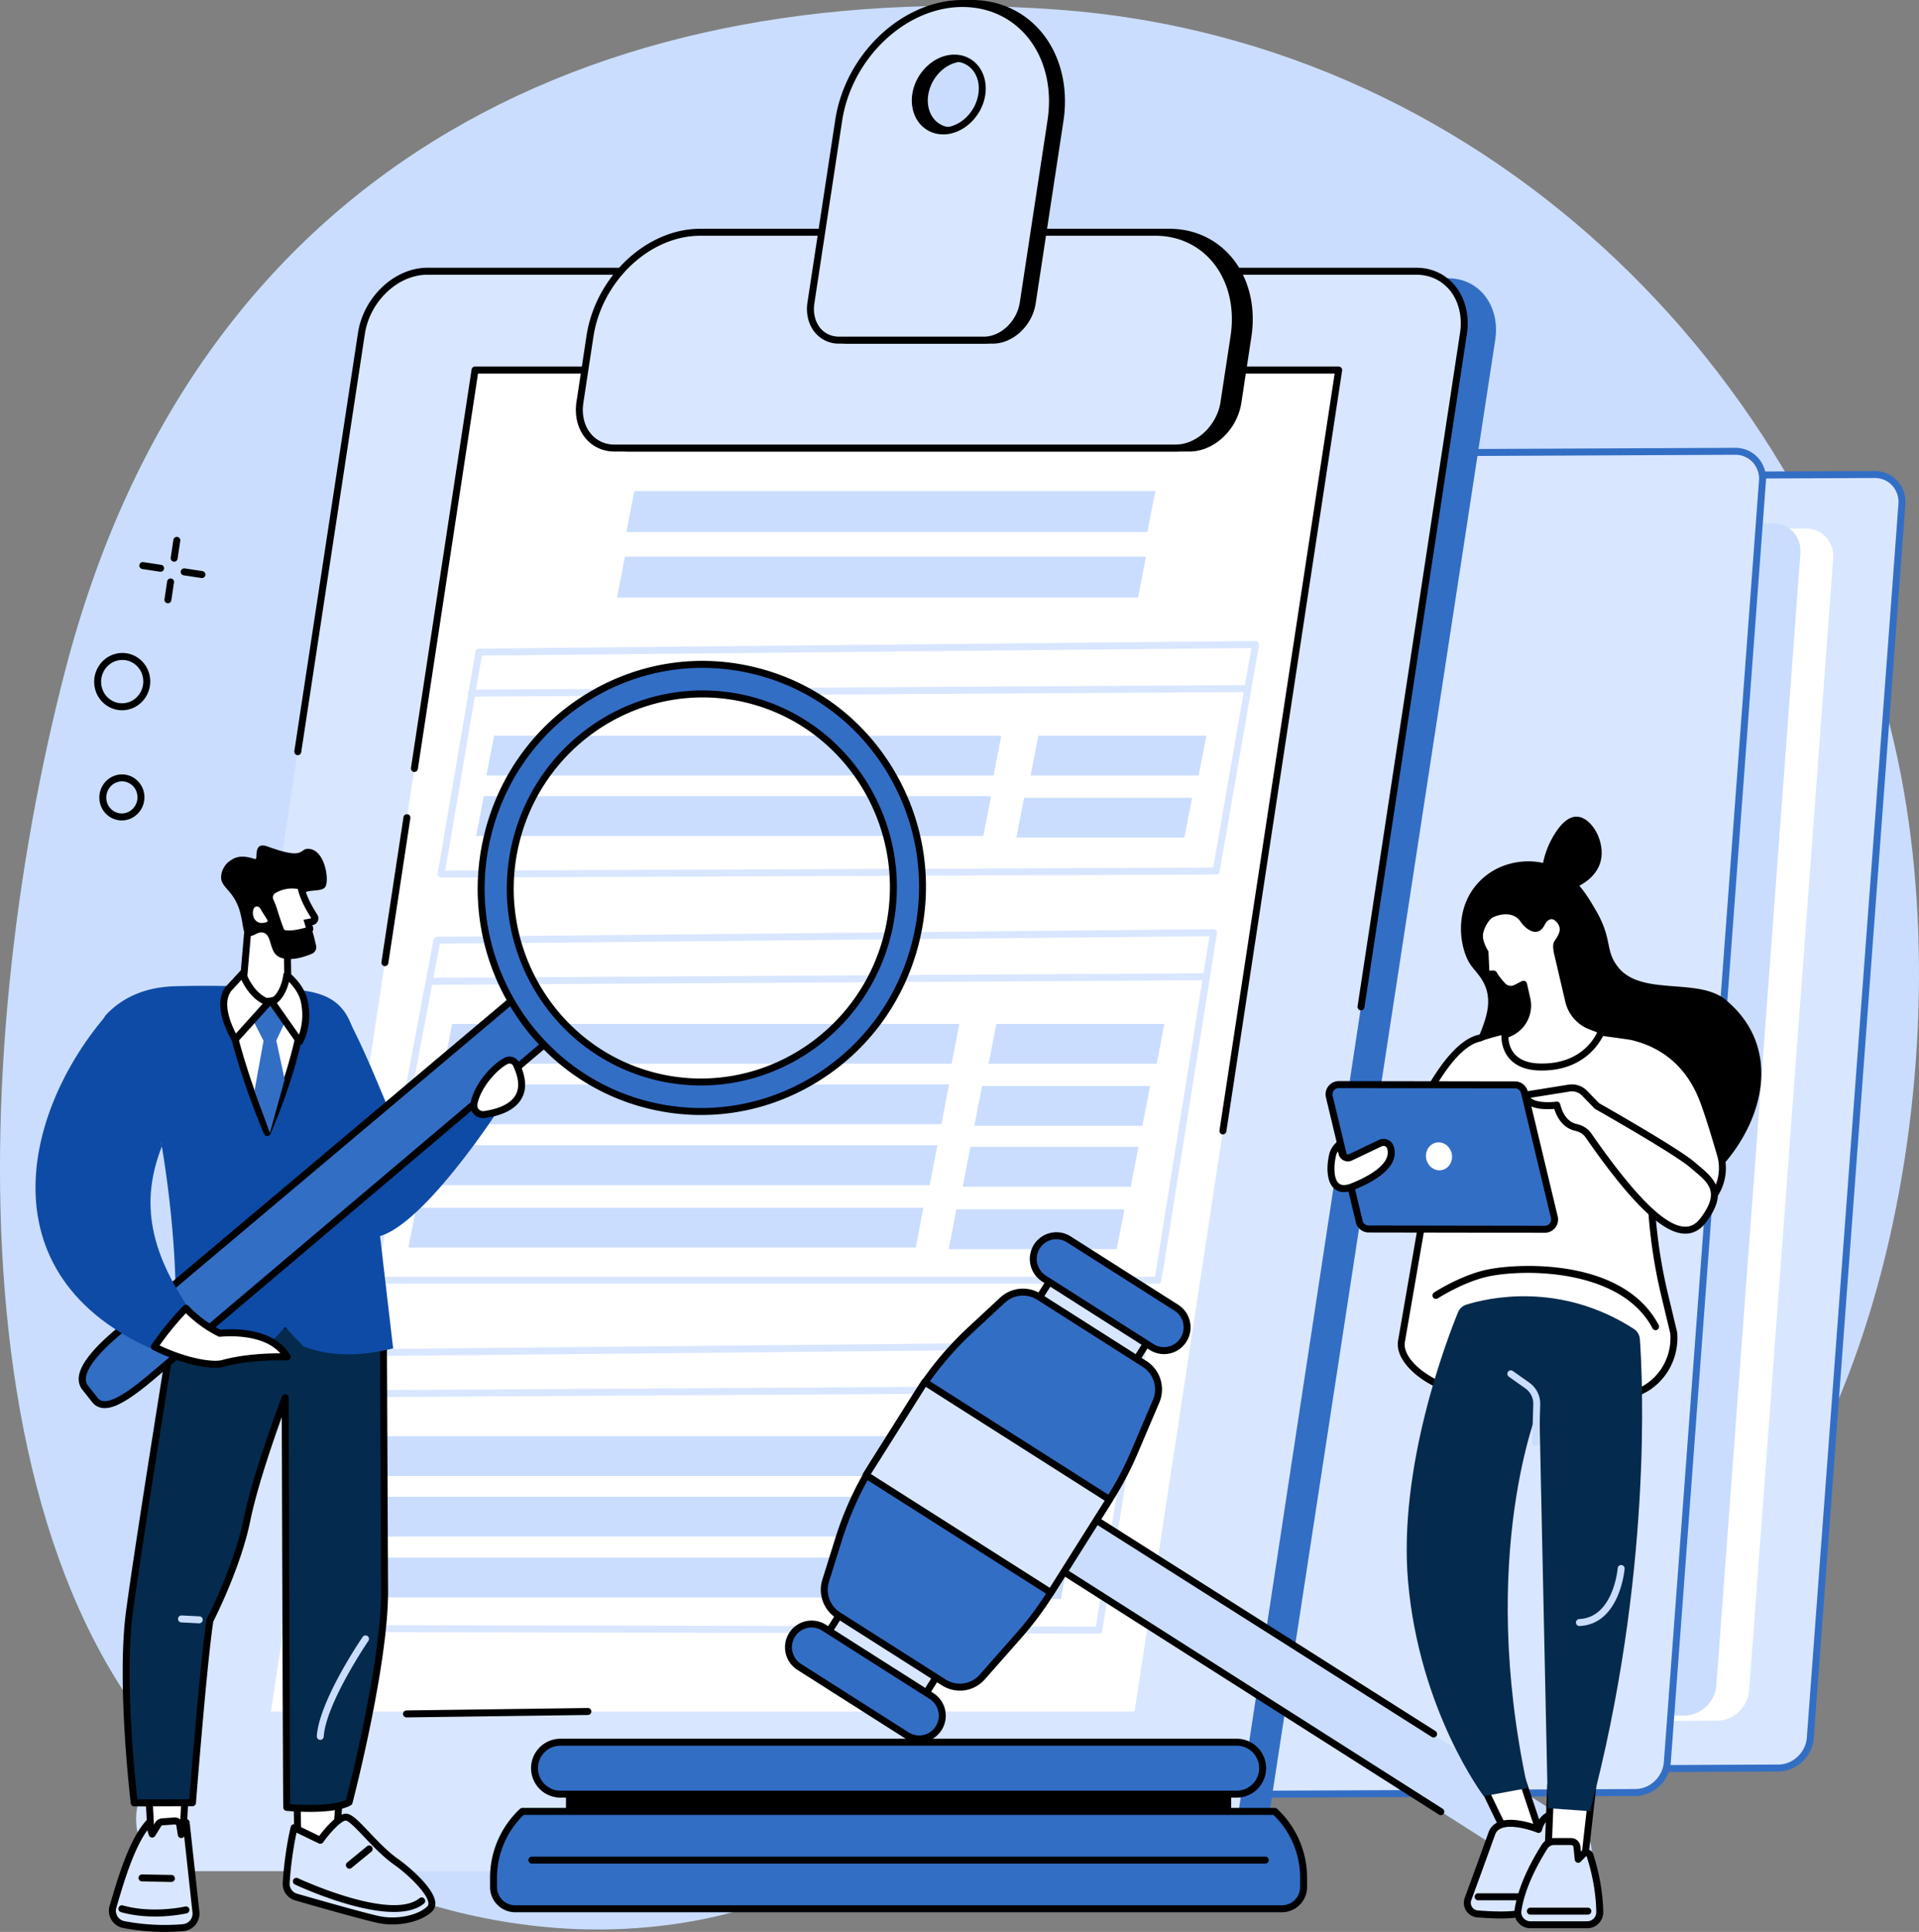 <svg xmlns="http://www.w3.org/2000/svg" width="148" height="149" fill="none"><rect width="100%" height="100%" fill="#808080" stroke="none"/><g clip-path="url(#a)"><path fill="#CADDFF" d="M86.042 132.778c21.669-7.253 28.17 1.598 39.917-5.007 18.077-10.162 25.317-43.597 20.669-67.878C140.938 30.156 115.591 3.204 81.535.74 45.264-1.885 14.977 13.47 5.042 51.656c-7.742 29.762-8.98 72.929 13.948 88.605 2.485 1.7 16.072 10.596 33.147 8.117 14.115-2.048 16.727-9.851 33.904-15.601z"/><path fill="#000" d="M13.431 43.32q-.02 0-.04-.003a.27.27 0 0 1-.225-.306l.207-1.376a.268.268 0 1 1 .53.08l-.208 1.377a.27.27 0 0 1-.264.229M12.949 46.526q-.02 0-.04-.004a.27.27 0 0 1-.225-.306l.207-1.375a.267.267 0 1 1 .529.08l-.207 1.376a.27.27 0 0 1-.264.229M12.383 44.097q-.02 0-.04-.003l-1.37-.208a.269.269 0 0 1 .08-.532l1.37.208a.269.269 0 0 1-.04.535M15.574 44.582q-.02 0-.04-.003l-1.37-.208a.269.269 0 0 1 .08-.532l1.37.208a.269.269 0 0 1-.04.535M9.41 54.779c-.365 0-.727-.096-1.054-.285a2.17 2.17 0 0 1-1.019-1.343c-.307-1.173.378-2.39 1.527-2.71a2.1 2.1 0 0 1 1.63.204c.508.292.87.77 1.02 1.343.307 1.173-.378 2.389-1.527 2.711q-.287.08-.576.08m.028-3.88q-.216 0-.431.06c-.869.243-1.386 1.165-1.154 2.055.114.434.387.794.768 1.014a1.58 1.58 0 0 0 1.22.153c.87-.243 1.387-1.166 1.153-2.055a1.64 1.64 0 0 0-.768-1.014 1.6 1.6 0 0 0-.79-.213zM9.39 63.277a1.7 1.7 0 0 1-.85-.229 1.75 1.75 0 0 1-.819-1.08c-.247-.941.304-1.918 1.227-2.177a1.7 1.7 0 0 1 1.312.165c.407.235.698.618.82 1.08.246.941-.305 1.918-1.228 2.177a1.7 1.7 0 0 1-.463.064m.02-3.013q-.158 0-.318.044c-.643.18-1.025.863-.853 1.523.084.321.286.587.568.75.276.158.596.198.901.112.644-.18 1.026-.862.854-1.522a1.2 1.2 0 0 0-.568-.75 1.17 1.17 0 0 0-.583-.157"/><path fill="#D9E6FF" d="m74.714 134.33 7.063-95.134c.095-1.278 1.196-2.319 2.457-2.325l60.334-.273c1.262-.006 2.208 1.026 2.113 2.304l-7.063 95.133c-.095 1.279-1.196 2.32-2.457 2.325l-60.334.274c-1.262.006-2.208-1.026-2.114-2.304"/><path fill="#336EC5" d="M76.816 136.903a2.35 2.35 0 0 1-1.743-.747 2.41 2.41 0 0 1-.627-1.846l7.064-95.134c.105-1.413 1.326-2.568 2.723-2.574l60.333-.274h.012c.677 0 1.295.265 1.743.747.456.492.68 1.147.627 1.846l-7.064 95.134c-.105 1.412-1.326 2.568-2.723 2.574l-60.333.274zm-1.836-2.553c-.04.547.132 1.058.485 1.439.345.372.825.576 1.35.576h.01l60.333-.274c1.124-.005 2.107-.937 2.191-2.076l7.064-95.134a1.89 1.89 0 0 0-.485-1.439 1.82 1.82 0 0 0-1.35-.576h-.009l-60.334.273c-1.123.005-2.106.936-2.191 2.076l-7.064 95.134z"/><path fill="#fff" d="m69.995 130.674 6.483-87.318c.095-1.278 1.196-2.32 2.457-2.325l60.334-.273c1.262-.006 2.208 1.026 2.113 2.304l-6.483 87.318c-.095 1.278-1.196 2.319-2.457 2.325l-60.334.273c-1.262.006-2.208-1.026-2.113-2.304"/><path fill="#CADDFF" d="m67.467 130.284 6.483-87.318c.094-1.279 1.195-2.32 2.457-2.325l60.333-.274c1.263-.005 2.209 1.026 2.114 2.304l-6.484 87.318c-.094 1.279-1.195 2.32-2.456 2.325l-60.334.274c-1.263.006-2.208-1.026-2.114-2.304"/><path fill="#D9E6FF" d="m63.685 136.218 7.337-98.812c.095-1.278 1.195-2.32 2.457-2.325l60.334-.273c1.262-.006 2.208 1.026 2.113 2.304l-7.337 98.812c-.094 1.278-1.195 2.319-2.457 2.325l-60.333.273c-1.263.006-2.208-1.026-2.114-2.304"/><path fill="#336EC5" d="M65.787 138.791a2.34 2.34 0 0 1-1.742-.747 2.42 2.42 0 0 1-.628-1.846l7.337-98.812c.105-1.413 1.327-2.568 2.723-2.574l60.334-.274h.011c.677 0 1.296.265 1.744.747a2.42 2.42 0 0 1 .627 1.846l-7.337 98.812c-.105 1.414-1.327 2.568-2.723 2.575l-60.334.273zm68.035-103.715h-.009l-60.333.274c-1.124.005-2.107.937-2.191 2.076l-7.337 98.812c-.04.547.132 1.059.485 1.439a1.8 1.8 0 0 0 1.36.576l60.333-.274c1.124-.005 2.107-.936 2.192-2.076l7.336-98.812a1.88 1.88 0 0 0-.484-1.44 1.82 1.82 0 0 0-1.352-.576z"/><path fill="#336EC5" d="M111.69 21.463H35.41c-2.406 0-4.684 2.133-5.088 4.766L13.01 139.187c-.404 2.632 1.22 4.767 3.626 4.767h76.28c2.406 0 4.684-2.134 5.087-4.767l17.313-112.958c.403-2.632-1.22-4.766-3.626-4.766"/><path fill="#D9E6FF" d="M109.24 20.921H32.96c-2.405 0-4.683 2.15-5.087 4.801L10.56 139.514c-.403 2.651 1.22 4.801 3.627 4.801h76.28c2.406 0 4.684-2.15 5.087-4.801l17.313-113.792c.403-2.651-1.221-4.8-3.627-4.8"/><path fill="#fff" d="M87.504 132H20.896l15.74-103.46h66.609z"/><path fill="#D9E6FF" d="M34.019 67.684a.27.27 0 0 1-.264-.314l2.918-17.123a.27.27 0 0 1 .261-.223l59.894-.586h.002a.27.27 0 0 1 .265.315l-3.036 17.474a.27.27 0 0 1-.263.222zm3.145-17.124-2.828 16.585 59.234-.232 2.942-16.935z"/><path fill="#D9E6FF" d="M36.354 53.728a.268.268 0 0 1-.002-.537l59.777-.352h.001c.147 0 .267.12.268.267 0 .149-.118.27-.266.27l-59.777.352z"/><path fill="#CADDFF" d="M75.84 64.477H36.72l.594-3.069h39.119zM76.631 59.812h-39.12l.594-3.07h39.119zM92.444 59.812h-12.96l.593-3.07h12.96zM91.344 64.6h-12.96l.593-3.069h12.96z"/><path fill="#D9E6FF" d="m84.75 125.99-60.325-.12a.27.27 0 0 1-.205-.098.27.27 0 0 1-.057-.22l3.878-21.279a.27.27 0 0 1 .261-.221l59.894-.586c.074 0 .155.034.206.094s.074.139.061.217l-3.448 21.986a.27.27 0 0 1-.264.227zm-60.004-.658 59.775.12 3.362-21.444-59.356.581z"/><path fill="#D9E6FF" d="M27.72 107.758a.268.268 0 0 1-.002-.538l59.777-.351h.001a.269.269 0 0 1 .002.537l-59.777.352z"/><path fill="#CADDFF" d="M67.206 118.507h-39.12l.594-3.069H67.8zM67.998 113.842h-39.12l.593-3.07h39.12zM83.81 113.842H70.85l.593-3.07h12.96zM82.71 118.63H69.752l.592-3.07h12.96zM66.306 123.205H27.188l.593-3.07H66.9zM81.811 123.327h-12.96l.594-3.069h12.959z"/><path fill="#D9E6FF" d="M89.306 99.005H28.742a.267.267 0 0 1-.262-.319l4.957-26.217a.27.27 0 0 1 .26-.219l59.894-.586h.003a.268.268 0 0 1 .264.312L89.57 98.78a.27.27 0 0 1-.264.226m-60.24-.538h60.012l4.201-26.263-59.356.581z"/><path fill="#D9E6FF" d="M33.116 75.954a.268.268 0 0 1-.002-.537l59.777-.352h.002c.147 0 .267.12.267.267.001.149-.118.27-.266.27l-59.776.352z"/><path fill="#CADDFF" d="M72.602 86.703h-39.12l.594-3.07h39.119zM73.393 82.038H34.274l.594-3.069h39.119zM89.206 82.038h-12.96l.593-3.069H89.8zM88.106 86.826h-12.96l.594-3.07H88.7zM71.703 91.4H32.584l.592-3.069h39.12zM87.207 91.523H74.248l.593-3.07H87.8zM70.623 96.219h-39.12l.594-3.07h39.12zM86.128 96.342h-12.96l.592-3.07h12.96zM88.491 41.029H48.308l.609-3.154H89.1zM87.771 46.088H47.588l.608-3.153H88.38z"/><path fill="#000" d="M31.355 132.456a.269.269 0 0 1-.003-.538l13.997-.188a.27.27 0 0 1 .007.539l-13.997.187zM94.316 87.493q-.02 0-.04-.003a.27.27 0 0 1-.224-.307l8.881-58.374H36.866l-4.64 30.502a.27.27 0 0 1-.306.225.27.27 0 0 1-.225-.307l4.676-30.731a.27.27 0 0 1 .265-.228h66.608a.268.268 0 0 1 .265.31l-8.928 58.683a.27.27 0 0 1-.265.228zM29.682 74.515q-.02 0-.04-.004a.27.27 0 0 1-.225-.306l1.701-11.183a.268.268 0 1 1 .53.082l-1.7 11.183a.27.27 0 0 1-.265.228"/><path fill="#000" d="M104.965 77.925q-.02 0-.041-.003a.27.27 0 0 1-.224-.307l7.902-51.934c.195-1.28-.11-2.502-.837-3.352-.628-.735-1.525-1.14-2.525-1.14H32.96c-2.275 0-4.438 2.051-4.822 4.573l-4.907 32.252a.267.267 0 0 1-.305.225.27.27 0 0 1-.225-.307l4.907-32.252c.422-2.773 2.823-5.03 5.352-5.03h76.279c1.159 0 2.2.472 2.932 1.328.828.97 1.178 2.348.96 3.784l-7.902 51.934a.27.27 0 0 1-.264.228z"/><path fill="#000" d="M91.743 34.555H48.46c-1.765 0-2.956-1.577-2.66-3.521l.776-5.102c.674-4.428 4.478-8.019 8.497-8.019h35.118c4.019 0 6.73 3.59 6.057 8.02l-.776 5.101c-.296 1.944-1.967 3.521-3.731 3.521"/><path fill="#000" d="M91.743 34.825H48.46c-.87 0-1.654-.355-2.204-.998-.622-.727-.885-1.76-.721-2.833l.776-5.101c.691-4.548 4.623-8.248 8.761-8.248h35.118c1.881 0 3.572.765 4.76 2.154 1.35 1.58 1.919 3.83 1.562 6.175l-.776 5.102c-.315 2.067-2.107 3.749-3.996 3.749zM55.075 18.183c-3.886 0-7.58 3.495-8.232 7.79l-.776 5.103c-.14.918.078 1.793.597 2.4a2.32 2.32 0 0 0 1.797.811h43.282c1.635 0 3.19-1.477 3.467-3.293l.776-5.101c.333-2.19-.192-4.284-1.44-5.743-1.084-1.268-2.63-1.966-4.353-1.966z"/><path fill="#D9E6FF" d="M90.667 34.555H47.385c-1.765 0-2.956-1.577-2.66-3.521l.776-5.102c.674-4.428 4.478-8.019 8.497-8.019h35.118c4.019 0 6.73 3.59 6.056 8.02l-.775 5.101c-.296 1.944-1.967 3.521-3.731 3.521"/><path fill="#000" d="M90.666 34.825H47.384c-.87 0-1.653-.355-2.203-.998-.622-.727-.885-1.76-.721-2.833l.775-5.101c.692-4.548 4.623-8.248 8.762-8.248h35.118c1.881 0 3.572.765 4.76 2.154 1.349 1.58 1.919 3.83 1.561 6.175l-.775 5.102c-.315 2.067-2.107 3.749-3.996 3.749zM53.998 18.183c-3.886 0-7.58 3.495-8.232 7.79l-.776 5.103c-.14.918.078 1.793.597 2.4a2.32 2.32 0 0 0 1.797.811h43.282c1.635 0 3.19-1.477 3.467-3.293l.776-5.101c.333-2.19-.192-4.284-1.44-5.744-1.084-1.268-2.63-1.966-4.353-1.966z"/><path fill="#000" d="M74.937.269c-4.522 0-8.802 4.04-9.56 9.023l-2.14 14.07c-.243 1.586.729 2.873 2.17 2.873h11.16c1.44 0 2.803-1.286 3.045-2.873l2.141-14.07C82.511 4.309 79.46.269 74.938.269m-1.494 9.825c-1.407 0-2.356-1.257-2.12-2.808s1.568-2.807 2.974-2.807 2.356 1.257 2.12 2.807-1.568 2.808-2.974 2.808"/><path fill="#000" d="M76.568 26.503H65.406a2.37 2.37 0 0 1-1.835-.832c-.517-.604-.735-1.46-.599-2.35l2.141-14.07C65.889 4.15 70.296 0 74.938 0c2.107 0 4 .856 5.329 2.411 1.512 1.77 2.15 4.292 1.75 6.921l-2.141 14.07c-.26 1.71-1.744 3.101-3.309 3.101M74.938.538c-4.388 0-8.559 3.946-9.296 8.795L63.5 23.403c-.112.735.061 1.434.476 1.92.355.415.862.643 1.429.643h11.161c1.31 0 2.558-1.186 2.78-2.644l2.14-14.07c.377-2.475-.216-4.84-1.627-6.49C78.634 1.329 76.886.54 74.938.54m-1.495 9.825c-.71 0-1.349-.289-1.798-.815-.506-.592-.72-1.43-.587-2.302.255-1.674 1.708-3.035 3.24-3.035.71 0 1.348.289 1.798.815.505.592.72 1.43.587 2.302-.255 1.674-1.708 3.035-3.24 3.035m.855-5.615c-1.278 0-2.494 1.157-2.71 2.579-.11.716.06 1.398.464 1.87.345.404.84.627 1.391.627 1.278 0 2.494-1.157 2.71-2.578.11-.716-.06-1.398-.464-1.87a1.8 1.8 0 0 0-1.391-.628"/><path fill="#D9E6FF" d="M74.242.269c-4.522 0-8.802 4.04-9.56 9.023l-2.141 14.07c-.242 1.586.73 2.873 2.17 2.873h11.161c1.44 0 2.803-1.286 3.045-2.873l2.14-14.07c.759-4.983-2.292-9.023-6.814-9.023zm-1.495 9.825c-1.407 0-2.356-1.257-2.12-2.808S72.195 4.48 73.6 4.48s2.356 1.257 2.12 2.807-1.568 2.808-2.974 2.808"/><path fill="#000" d="M75.873 26.503H64.71a2.37 2.37 0 0 1-1.835-.832c-.517-.604-.735-1.46-.6-2.35l2.142-14.07C65.193 4.15 69.6 0 74.242 0c2.107 0 4 .856 5.33 2.412 1.512 1.769 2.15 4.291 1.75 6.92l-2.142 14.07c-.26 1.71-1.745 3.102-3.308 3.102M74.243.538c-4.388 0-8.559 3.946-9.297 8.795l-2.14 14.07c-.112.735.06 1.434.475 1.92.355.415.863.643 1.43.643h11.16c1.312 0 2.559-1.186 2.78-2.644l2.141-14.07c.377-2.475-.217-4.84-1.627-6.49C77.94 1.33 76.191.54 74.242.54m-1.496 9.825c-.71 0-1.349-.289-1.798-.815-.506-.592-.72-1.43-.587-2.302.255-1.674 1.708-3.035 3.24-3.035.71 0 1.348.289 1.798.815.506.591.719 1.43.586 2.302-.254 1.674-1.707 3.035-3.239 3.035m.854-5.615c-1.277 0-2.493 1.157-2.71 2.579-.109.716.06 1.398.464 1.87.346.404.84.627 1.392.627 1.278 0 2.493-1.157 2.71-2.578.11-.716-.06-1.398-.464-1.87a1.8 1.8 0 0 0-1.392-.628"/><path fill="#fff" d="m22.142 72.164.058 3.463c.052.431.36.786.779.895l.175.101c.285.073.434.134.61.788-2.19.691-4.295.543-6.286-.734-.085-.187-.057-.405.22-.428l.299-.072c.413-.093.73-.426.806-.845l.38-4.424 2.96 1.256"/><path fill="#000" d="M21.276 78.084c-1.397 0-2.717-.393-3.943-1.18a.26.26 0 0 1-.1-.115c-.089-.198-.088-.4.002-.556a.53.53 0 0 1 .417-.25l.282-.069a.79.79 0 0 0 .603-.619l.379-4.412a.266.266 0 0 1 .37-.224l2.96 1.257a.27.27 0 0 1 .164.244l.056 3.448c.044.317.27.573.579.655a.3.3 0 0 1 .065.026l.145.083c.384.105.58.275.767.969a.27.27 0 0 1-.178.327 8.5 8.5 0 0 1-2.568.416m-3.55-1.567c1.74 1.079 3.61 1.313 5.704.714-.1-.284-.177-.304-.343-.346a.3.3 0 0 1-.067-.027l-.146-.084a1.315 1.315 0 0 1-.94-1.113l-.002-.028-.054-3.288-2.46-1.045-.349 4.056-.003.024a1.32 1.32 0 0 1-1.011 1.06l-.295.071z"/><path fill="#000" d="M23.861 65.47c-.857-.093-.183.934-3.205-.178-1.239-.457-.682 1.074-1.005.962-1.195-.413-1.66-.03-1.952.166-.337.227-.69.791-.643 1.335.06.718.991.983 1.435 2.515.312 1.075.19 1.714.606 1.89.42.177.767-.381 1.24-.221.614.207.436 1.277 1.018 1.755.368.301 1.25.478 2.711-.141a.54.54 0 0 0 .314-.608c-.071-.323-.163-.731-.284-1.112-.575-1.82-1.19-2.257-.936-2.708.39-.69 1.71-.214 1.963-.785.261-.593-.09-2.74-1.262-2.868z"/><path fill="#fff" d="M20.837 69.488q.158.333.267.687c.138.44.38 1.192.547 1.604.207.51 1.686.116 2.146-.02a.134.134 0 0 0 .088-.176l-.135-.438.36-.072a.254.254 0 0 0 .14-.373c-.287-.475-.801-1.26-1.026-2.208a.25.25 0 0 0-.198-.19 2.78 2.78 0 0 0-1.936.354.65.65 0 0 0-.252.832z"/><path fill="#000" d="M22.305 72.304q-.728 0-.902-.423c-.172-.424-.421-1.2-.554-1.625a5 5 0 0 0-.254-.652.92.92 0 0 1 .355-1.177 3.07 3.07 0 0 1 2.124-.389c.2.037.362.192.41.391.195.823.627 1.53.913 1.997l.082.134a.524.524 0 0 1-.281.767l-.036.01-.07.013.048.154a.403.403 0 0 1-.267.513q-.97.287-1.568.287m-1.225-2.931q.165.351.281.72c.13.417.373 1.178.54 1.584.042.105.598.168 1.69-.14l-.184-.598.602-.12-.067-.11c-.303-.495-.76-1.243-.976-2.145a2.52 2.52 0 0 0-1.738.322.38.38 0 0 0-.148.487m2.55 2.29q0 .008.004.014z"/><path fill="#fff" d="M20.565 71.117c-.898.314-1.203-.527-1.004-1.028.083-.21.373-.231.493-.04l.568.91a.107.107 0 0 1-.057.158M11.479 138.398l.194 3.603 2.4.407.213-4.251z"/><path fill="#000" d="M14.072 142.677a.2.2 0 0 1-.044-.004l-2.399-.407a.27.27 0 0 1-.223-.251l-.195-3.604a.27.27 0 0 1 .245-.283l2.807-.24a.269.269 0 0 1 .29.281l-.213 4.251a.27.27 0 0 1-.1.197.27.27 0 0 1-.168.059zm-2.143-.905 1.891.32.183-3.641-2.243.193z"/><path fill="#D9E6FF" d="M14.139 148.668a16.8 16.8 0 0 1-4.59-.234 1.085 1.085 0 0 1-.836-1.377c.514-1.72 1.414-4.983 2.751-6.449l.272.845.472-.759a.38.38 0 0 1 .297-.181l.953-.072a.385.385 0 0 1 .408.324l.115.727.377-.928.757 6.937a1.08 1.08 0 0 1-.976 1.167"/><path fill="#000" d="M12.705 149c-.912 0-2.01-.073-3.207-.302a1.353 1.353 0 0 1-1.042-1.718l.11-.371c.529-1.785 1.412-4.772 2.7-6.183a.27.27 0 0 1 .255-.082c.093.021.169.09.198.181l.095.294.166-.268a.65.65 0 0 1 .504-.306l.953-.073a.655.655 0 0 1 .639.375l.034-.085a.268.268 0 0 1 .514.072l.756 6.938a1.355 1.355 0 0 1-1.217 1.464c-.403.037-.895.064-1.457.064m-1.345-7.839c-1.048 1.438-1.81 4.01-2.28 5.602l-.111.372a.82.82 0 0 0 .629 1.036c1.875.358 3.491.323 4.517.23a.815.815 0 0 0 .732-.877l-.642-5.886a.268.268 0 0 1-.49-.103l-.114-.727c-.01-.059-.063-.105-.123-.097l-.954.072a.11.11 0 0 0-.089.054l-.472.76a.268.268 0 0 1-.482-.06l-.12-.375z"/><path fill="#000" d="M11.956 147.813c-.802 0-1.721-.082-2.628-.338a.269.269 0 0 1 .146-.518c2.302.652 4.783.09 4.808.084a.27.27 0 0 1 .321.201.27.27 0 0 1-.2.323c-.067.015-1.09.248-2.447.248M13.216 145.144h-.005l-2.265-.04a.27.27 0 0 1-.263-.273.27.27 0 0 1 .272-.265l2.265.04a.269.269 0 0 1-.004.538"/><path fill="#fff" d="m22.878 137.061.099 5.25 2.903.147.398-5.225z"/><path fill="#000" d="M25.881 142.727h-.014l-2.904-.147a.27.27 0 0 1-.254-.264l-.1-5.25a.27.27 0 0 1 .282-.273l3.4.172a.268.268 0 0 1 .254.289l-.398 5.225a.27.27 0 0 1-.267.248zm-2.641-.672 2.394.122.357-4.689-2.84-.143.09 4.711z"/><path fill="#D9E6FF" d="M22.07 145.226c-.032.494.284.946.758 1.083 1.65.475 5.366 1.534 6.432 1.749 1.382.278 3.114-.064 3.89-.844.777-.781-1.508-2.854-2.603-3.622-1.627-1.141-3.136-3.309-3.808-3.438-.673-.128-2.034 1.781-2.034 1.781l-2.022-.976s-.45 1.759-.612 4.268z"/><path fill="#000" d="M30.255 148.423c-.356 0-.71-.033-1.048-.101-1.085-.219-4.874-1.299-6.453-1.754a1.33 1.33 0 0 1-.95-1.359c.163-2.505.6-4.244.62-4.317a.267.267 0 0 1 .376-.175l1.82.879c.452-.604 1.472-1.838 2.169-1.705.401.077.881.566 1.694 1.423.67.706 1.428 1.505 2.217 2.058.712.5 2.768 2.188 2.871 3.353a.83.83 0 0 1-.232.681c-.63.633-1.862 1.018-3.085 1.018zm-7.387-7.076a27 27 0 0 0-.53 3.897.79.79 0 0 0 .563.806c1.573.453 5.346 1.529 6.41 1.744 1.325.267 2.961-.079 3.65-.771.043-.043.09-.11.078-.253-.068-.757-1.606-2.23-2.645-2.958-.833-.585-1.611-1.405-2.298-2.128-.541-.571-1.155-1.218-1.407-1.266-.298-.058-1.17.836-1.767 1.673a.27.27 0 0 1-.333.086l-1.72-.831z"/><path fill="#000" d="M30.386 147.46c-3.1 0-7.427-2.016-7.663-2.127a.27.27 0 0 1 .228-.487c.072.034 7.201 3.356 9.401 1.555a.266.266 0 0 1 .377.039.27.27 0 0 1-.038.378c-.565.463-1.38.642-2.304.642M26.944 144.123a.27.27 0 0 1-.169-.478l1.544-1.263a.269.269 0 0 1 .338.417l-1.544 1.264a.27.27 0 0 1-.17.06"/><path fill="#042A4D" d="M13.416 102.117s-2.674 16.532-3.428 22.154.362 14.777.362 14.777l4.495-.01s.861-11.019 1.348-14.067c0 0 2.102-4.058 2.849-7.735.746-3.677 2.952-9.432 2.952-9.432s.086 29.288.12 31.591c0 0 3.507.335 4.808-.397 0 0 2.767-10.538 2.738-16.349-.03-5.811-.093-20.354-.093-20.354l-16.15-.179z"/><path fill="#000" d="M23.88 139.743c-.948 0-1.723-.073-1.79-.079a.27.27 0 0 1-.243-.264c-.03-1.977-.098-24.112-.116-30.107-.697 1.934-1.914 5.478-2.427 7.998-.706 3.478-2.634 7.334-2.853 7.766-.481 3.061-1.33 13.893-1.339 14.003a.27.27 0 0 1-.267.248l-4.494.01a.27.27 0 0 1-.266-.236c-.011-.092-1.112-9.254-.361-14.846.746-5.561 3.402-21.996 3.43-22.161a.27.27 0 0 1 .263-.226h.004l16.15.18a.27.27 0 0 1 .265.268s.063 14.542.093 20.352c.03 5.78-2.719 16.314-2.746 16.419a.27.27 0 0 1-.128.167c-.73.411-2.069.509-3.172.509zm-1.5-.595c.776.056 3.23.185 4.313-.332.298-1.162 2.727-10.779 2.7-16.164-.028-5.348-.084-18.093-.093-20.089l-15.655-.174c-.325 2.015-2.693 16.723-3.39 21.918-.674 5.023.169 13.001.335 14.472l4.009-.009c.13-1.652.889-11.073 1.331-13.841a.3.3 0 0 1 .027-.082c.02-.04 2.093-4.068 2.824-7.664.742-3.657 2.942-9.418 2.965-9.475a.266.266 0 0 1 .298-.168.266.266 0 0 1 .22.263c0 .285.08 27.751.116 31.343z"/><path fill="#CADDFF" d="M15.367 125.199h-.013l-1.37-.069a.27.27 0 0 1-.254-.283.27.27 0 0 1 .281-.255l1.37.069a.27.27 0 0 1 .254.283.27.27 0 0 1-.268.255M24.7 134.188h-.018a.27.27 0 0 1-.249-.286c.188-2.733 3.4-7.453 3.537-7.653a.268.268 0 1 1 .441.305c-.032.048-3.266 4.798-3.444 7.385a.27.27 0 0 1-.266.251z"/><path fill="#0E4BA6" d="M26.594 78.092c5.021 9.448 3.653 14.141 10.335 5.057a.396.396 0 0 1 .703.135l.663 2.535s-13.815 21.202-11.368.627z"/><path fill="#0E4BA6" d="M13.491 102.818c1.926.659 3.836 1.736 6.955 1.177l1.55-1.639 1.388 1.476c2.075.811 4.423.795 6.937.164l-2.087-17.878-.715-5.457c-.543-3.115-1.892-4.08-4.721-4.33-.683-.06-1.106 2.738-1.916 2.691-.86-.05-2.112-2.944-3.1-2.967a84 84 0 0 0-4.262.009c-2.034.055-3.848.674-5.274 2.132-1.98 2.025 4.192 9.974 4.192 9.974s1.424 7.765 1.053 14.649z"/><path fill="#fff" d="M17.4 77.01c.672 3.445 1.756 6.893 3.209 10.345 1.365-3.186 2.36-6.37 2.845-9.553a1.245 1.245 0 0 0-1.145-1.435c-1.262 1.327-2.65 1.036-4.117-.263a.76.76 0 0 0-.792.907"/><path fill="#000" d="M20.609 87.623h-.001a.27.27 0 0 1-.246-.164c-1.48-3.52-2.566-7.017-3.224-10.396a1.028 1.028 0 0 1 1.072-1.228.27.27 0 0 1 .16.067c1.485 1.316 2.675 1.404 3.747.28a.27.27 0 0 1 .21-.084c.42.027.812.231 1.077.56.265.332.38.763.317 1.184-.467 3.063-1.404 6.209-2.864 9.618a.27.27 0 0 1-.246.163zM17.664 76.96c.615 3.153 1.606 6.413 2.947 9.7 1.302-3.142 2.146-6.058 2.578-8.898a.975.975 0 0 0-.78-1.11c-1.238 1.22-2.688 1.128-4.315-.277a.492.492 0 0 0-.43.585"/><path fill="#336EC5" d="m21.309 80.251.646 3.005-1.142 4.127-1.183-3.266.694-3.846-.894-1.757 1.023-1.19.748-.02.901 1.262z"/><path fill="#fff" d="M18.138 80.172c-.71-1.264-1.292-2.893-.506-3.922l1.076-1.167s.585 1.77 2.006 2.23z"/><path fill="#000" d="m18.138 80.44-.03-.001a.27.27 0 0 1-.204-.136c-.717-1.275-1.383-3.042-.484-4.218l.016-.018 1.076-1.168a.267.267 0 0 1 .45.098c.006.016.563 1.647 1.835 2.059a.27.27 0 0 1 .117.437l-2.577 2.858a.27.27 0 0 1-.198.088zm-.3-4.017c-.665.884-.136 2.327.355 3.286l2.067-2.294c-.878-.445-1.397-1.324-1.639-1.84z"/><path fill="#fff" d="M20.972 77.288c.972-.506 1.142-2.077 1.142-2.077s1.122.839 1.368 2.078c.36 1.82-.373 3.044-.373 3.044z"/><path fill="#000" d="M23.11 80.602a.27.27 0 0 1-.22-.114l-2.137-3.045a.268.268 0 0 1 .095-.394c.693-.36.957-1.47 1-1.867a.267.267 0 0 1 .426-.187c.049.037 1.208.916 1.47 2.24.377 1.9-.373 3.183-.405 3.236a.27.27 0 0 1-.22.13zm-1.758-3.24 1.706 2.43c.173-.479.38-1.352.162-2.45-.14-.709-.606-1.284-.932-1.614-.12.483-.385 1.206-.936 1.634"/><path fill="#336EC5" d="m6.587 107.047.736.932c.753.922 2.312-.049 4.443-1.853l30.383-25.71-1.996-3.84-31.117 26.212c-2.132 1.804-3.204 3.338-2.45 4.259z"/><path fill="#000" d="M8.082 108.602q-.068 0-.135-.006a1.18 1.18 0 0 1-.832-.447l-.737-.934c-.822-1.007-.008-2.524 2.486-4.634l31.117-26.212a.267.267 0 0 1 .41.082l1.995 3.839a.27.27 0 0 1-.065.33l-30.383 25.711c-1.888 1.597-3.026 2.27-3.857 2.27zM40.07 76.997 9.21 102.993c-2.13 1.803-2.988 3.182-2.415 3.883q0 .003.003.004l.736.932c.122.15.271.231.463.249.856.077 2.372-1.103 3.598-2.141l30.219-25.57-1.743-3.352"/><path fill="#336EC5" d="M37.607 64.419c-2.256 9.25 3.31 18.569 12.432 20.814S68.386 81.8 70.643 72.55s-3.31-18.57-12.432-20.815S39.864 55.17 37.607 64.42m2.178.535c1.959-8.03 9.967-12.96 17.888-11.011 7.92 1.949 12.752 10.04 10.793 18.071-1.96 8.03-9.968 12.961-17.889 11.012-7.92-1.95-12.751-10.04-10.792-18.071"/><path fill="#000" d="M54.083 85.995c-1.368 0-2.745-.166-4.107-.501-9.252-2.277-14.917-11.76-12.629-21.14 1.108-4.543 3.895-8.385 7.847-10.818s8.598-3.166 13.08-2.063c4.483 1.103 8.264 3.91 10.65 7.903 2.383 3.993 3.087 8.694 1.979 13.237s-3.895 8.384-7.847 10.817c-2.752 1.694-5.84 2.564-8.973 2.564m.086-34.484c-3.036 0-6.027.843-8.693 2.484-3.831 2.359-6.532 6.084-7.607 10.488-2.218 9.09 3.27 18.282 12.235 20.489 4.342 1.068 8.843.359 12.673-1.999s6.533-6.083 7.607-10.487.393-8.961-1.918-12.831-5.975-6.59-10.317-7.657a16.6 16.6 0 0 0-3.979-.486m-.108 32.208c-1.172 0-2.36-.14-3.546-.432-8.05-1.982-12.98-10.235-10.99-18.398s10.16-13.191 18.212-11.208c8.05 1.981 12.98 10.234 10.99 18.397-1.699 6.959-7.889 11.64-14.667 11.64zm.13-29.931c-6.538 0-12.508 4.516-14.146 11.23-1.92 7.875 2.833 15.835 10.597 17.747 7.763 1.91 15.642-2.94 17.564-10.815 1.92-7.874-2.833-15.835-10.597-17.746a14.3 14.3 0 0 0-3.419-.416"/><path fill="#0E4BA6" d="m8.45 78.01 4.053 10.355c-1.732 4.386-1.026 8.356 2.761 13.539l-1.591 2.911C-1.547 99.487 1.527 85.825 8.45 78.01"/><path fill="#fff" d="M16.95 102.832a9.4 9.4 0 0 1-2.615-1.934c-.9.92-1.703 1.916-2.426 2.972 2.34 1.173 4.486 1.505 5.274 1.287 2.261-.625 4.963-.502 4.963-.502-1.337-2.303-5.196-1.823-5.196-1.823"/><path fill="#000" d="M16.596 105.489c-1.097 0-2.908-.427-4.806-1.378a.27.27 0 0 1-.101-.394 22.5 22.5 0 0 1 2.455-3.008.25.25 0 0 1 .194-.081c.072 0 .14.031.191.083a9.2 9.2 0 0 0 2.47 1.844c.597-.06 4.064-.301 5.379 1.963a.27.27 0 0 1-.003.275.27.27 0 0 1-.24.129c-.027-.001-2.688-.113-4.88.494a2.6 2.6 0 0 1-.659.072zm-4.287-1.723c2.229 1.06 4.166 1.308 4.803 1.132 1.69-.467 3.593-.522 4.506-.522-1.436-1.648-4.6-1.281-4.634-1.277a.3.3 0 0 1-.152-.026 9.7 9.7 0 0 1-2.494-1.79 22 22 0 0 0-2.028 2.484z"/><path fill="#fff" d="M37.347 85.96c1.371-.185 3.883-.927 2.461-3.884a.57.57 0 0 0-.762-.261c-.868.423-2.221 1.884-2.492 3.31-.09.474.316.9.793.835"/><path fill="#000" d="M37.253 86.237a.98.98 0 0 1-.963-1.161c.298-1.571 1.75-3.068 2.639-3.502a.835.835 0 0 1 1.12.387c.521 1.084.59 2.001.201 2.726-.55 1.028-1.863 1.406-2.868 1.542a1 1 0 0 1-.13.01zm2.044-4.211a.3.3 0 0 0-.134.03c-.789.385-2.095 1.791-2.347 3.119a.43.43 0 0 0 .113.382c.1.107.24.155.381.137.722-.099 2.002-.393 2.468-1.264.303-.566.231-1.318-.212-2.238a.3.3 0 0 0-.168-.15.3.3 0 0 0-.102-.017M94.95 136.372h-51.3v4.895h51.3z"/><path fill="#336EC5" d="M95.384 138.375H43.218c-1.101 0-1.994-.897-1.994-2.003s.892-2.003 1.994-2.003h52.166c1.1 0 1.994.896 1.994 2.003a2 2 0 0 1-1.994 2.003"/><path fill="#000" d="M95.385 138.643H43.217a2.27 2.27 0 0 1-2.26-2.271 2.27 2.27 0 0 1 2.26-2.272h52.168a2.27 2.27 0 0 1 2.261 2.272 2.27 2.27 0 0 1-2.261 2.271m-52.168-4.004c-.95 0-1.725.777-1.725 1.733 0 .955.774 1.733 1.725 1.733h52.168c.951 0 1.725-.778 1.725-1.733s-.774-1.733-1.725-1.733z"/><path fill="#336EC5" d="M98.315 139.706H40.287a6.97 6.97 0 0 0-2.224 5.107v.725c0 .927.747 1.678 1.67 1.678h59.136c.922 0 1.67-.751 1.67-1.678v-.725c0-1.939-.806-3.79-2.225-5.107"/><path fill="#000" d="M98.869 147.484H39.732a1.944 1.944 0 0 1-1.937-1.946v-.725c0-2.007.842-3.941 2.31-5.304a.26.26 0 0 1 .182-.072h58.027c.068 0 .133.025.182.072a7.26 7.26 0 0 1 2.31 5.304v.725a1.944 1.944 0 0 1-1.937 1.946m-58.476-7.509a6.72 6.72 0 0 0-2.062 4.837v.725c0 .777.628 1.408 1.401 1.408H98.87c.772 0 1.401-.631 1.401-1.408v-.725c0-1.824-.75-3.581-2.061-4.837z"/><path fill="#000" d="M97.58 143.73H41.022a.269.269 0 0 1 0-.538H97.58a.269.269 0 0 1 0 .538"/><path fill="#CADDFF" d="M122.403 144.109a2.34 2.34 0 0 1-3.234.73l-38.586-24.542 2.507-3.978 38.586 24.542a2.36 2.36 0 0 1 .727 3.248"/><path fill="#000" d="M111.122 139.998a.27.27 0 0 1-.143-.042l-30.54-19.432a.27.27 0 0 1-.082-.371l2.507-3.978a.27.27 0 0 1 .37-.084l27.483 17.423a.269.269 0 0 1-.286.455L83.173 116.69l-2.222 3.523 30.313 19.288a.269.269 0 0 1-.143.496z"/><path fill="#D9E6FF" d="m65.439 123.425-2.837 4.501 7.492 4.765 2.837-4.501z"/><path fill="#000" d="M70.093 132.964q-.077 0-.143-.042l-7.492-4.764a.27.27 0 0 1-.083-.371l2.836-4.501a.27.27 0 0 1 .168-.119.27.27 0 0 1 .202.035l7.492 4.765a.27.27 0 0 1 .083.371l-2.837 4.501a.27.27 0 0 1-.226.125m-7.123-5.118 7.04 4.477 2.55-4.046-7.039-4.477z"/><path fill="#336EC5" d="M61.087 126.088a1.796 1.796 0 0 0 .552 2.472l8.298 5.278a1.78 1.78 0 0 0 2.461-.555 1.796 1.796 0 0 0-.553-2.472l-8.297-5.278a1.78 1.78 0 0 0-2.462.555"/><path fill="#000" d="M70.887 134.386c-.384 0-.761-.109-1.094-.321l-8.298-5.277a2.07 2.07 0 0 1-.635-2.843 2.05 2.05 0 0 1 2.83-.639l8.298 5.277a2.07 2.07 0 0 1 .635 2.844 2.04 2.04 0 0 1-1.737.958zm-9.575-8.153a1.53 1.53 0 0 0 .47 2.1l8.297 5.278c.342.217.749.288 1.143.199.395-.09.731-.327.948-.672a1.53 1.53 0 0 0-.47-2.1l-8.297-5.278a1.514 1.514 0 0 0-2.092.472z"/><path fill="#D9E6FF" d="m86.926 105.996 2.837-4.501-7.493-4.765-2.837 4.501z"/><path fill="#000" d="M86.925 106.261a.26.26 0 0 1-.143-.041l-7.492-4.765a.27.27 0 0 1-.084-.371l2.837-4.5a.27.27 0 0 1 .37-.084l7.492 4.765a.27.27 0 0 1 .083.371l-2.837 4.5a.26.26 0 0 1-.226.125m-7.123-5.117 7.04 4.477 2.55-4.046-7.04-4.478z"/><path fill="#336EC5" d="M79.965 96.139a1.78 1.78 0 0 1 2.461-.556l8.298 5.278a1.796 1.796 0 0 1 .553 2.472 1.78 1.78 0 0 1-2.46.555l-8.299-5.277a1.796 1.796 0 0 1-.553-2.472"/><path fill="#000" d="M89.765 104.436c-.383 0-.76-.109-1.093-.321l-8.298-5.278a2.07 2.07 0 0 1-.635-2.843 2.05 2.05 0 0 1 2.83-.639l8.298 5.278c.463.295.784.753.903 1.289.12.537.026 1.089-.268 1.554a2.04 2.04 0 0 1-1.737.96m-9.574-8.154a1.527 1.527 0 0 0 .47 2.1l8.298 5.278c.342.218.747.289 1.143.199.395-.089.731-.327.948-.67a1.53 1.53 0 0 0-.47-2.101l-8.298-5.278a1.513 1.513 0 0 0-2.09.472"/><path fill="#336EC5" d="m77.317 100.275-2.478 2.302a25 25 0 0 0-4.126 4.977l-3.31 5.252a25 25 0 0 0-2.714 5.874l-1.012 3.234a2.334 2.334 0 0 0 .973 2.667l8.136 5.175a2.31 2.31 0 0 0 2.977-.424l2.825-3.205a25 25 0 0 0 2.391-3.196l4.653-7.381a25 25 0 0 0 1.853-3.539l1.677-3.936a2.334 2.334 0 0 0-.892-2.884l-8.136-5.175a2.31 2.31 0 0 0-2.816.258z"/><path fill="#000" d="M74.028 130.391a2.6 2.6 0 0 1-1.386-.406l-8.136-5.176a2.61 2.61 0 0 1-1.085-2.974l1.012-3.235a25.3 25.3 0 0 1 2.743-5.938l3.31-5.252a25.3 25.3 0 0 1 4.171-5.03l2.478-2.302a2.58 2.58 0 0 1 3.14-.288l8.137 5.176a2.594 2.594 0 0 1 .994 3.218l-1.676 3.936a25.4 25.4 0 0 1-1.874 3.577l-4.652 7.381a25.4 25.4 0 0 1-2.418 3.23l-2.824 3.205a2.57 2.57 0 0 1-1.935.88zm3.47-29.919-2.477 2.303a24.6 24.6 0 0 0-4.082 4.923l-3.31 5.251a24.8 24.8 0 0 0-2.685 5.812l-1.012 3.235c-.278.89.075 1.86.86 2.359l8.136 5.175a2.035 2.035 0 0 0 2.633-.375l2.825-3.205a24.6 24.6 0 0 0 2.366-3.162l4.653-7.381a25 25 0 0 0 1.834-3.501l1.676-3.936a2.056 2.056 0 0 0-.79-2.551l-8.135-5.176a2.05 2.05 0 0 0-2.49.228z"/><path fill="#D9E6FF" d="m71.32 106.589-4.524 7.176 14.247 9.061 4.524-7.176z"/><path fill="#000" d="M81.043 123.098q-.077 0-.143-.041l-14.247-9.062a.27.27 0 0 1-.083-.371l4.524-7.176a.267.267 0 0 1 .369-.083l14.247 9.061a.27.27 0 0 1 .083.371l-4.523 7.176a.27.27 0 0 1-.227.125m-13.877-9.413 13.794 8.774 4.237-6.722-13.795-8.774zM114.004 68.086c1.458-1.585 3.624-1.919 5.254-1.471 2.062.565 3.101 2.357 3.834 3.62 1.296 2.234.67 3.043 1.689 4.34 1.804 2.298 6.18.777 8.311 2.541 5.12 4.24 2.329 11.25-2.209 14.558-3.027 2.207-7.144.93-8.263.583-3.399-1.054-9.032-3.118-9.577-8.048-.367-3.315 3.001-5.973 1.192-8.737-.461-.703-.843-.894-1.185-1.774-.556-1.43-.681-3.835.954-5.613"/><path fill="#000" d="M119.324 68.476c-.774-.63-.284-2.492.212-3.496.186-.377 1.017-2.061 2.11-1.995 1.123.067 2.198 1.96 1.797 3.46-.501 1.875-3.211 2.77-4.118 2.031z"/><path fill="#fff" d="M124.555 79.905c-2.336-.766-5.896-1.315-10.152.046a4.17 4.17 0 0 0-2.857 3.494l-3.466 20.05c-.172 1.457 1.768 2.874 3.134 3.395 1.428.543 3.585 1.057 6.641 1.057 3.275 0 7.231-.019 8.559-.604l.121-.054c1.709-.8 2.715-2.612 2.547-4.498l-.706-2.947a39.3 39.3 0 0 1-1.074-9.93l.114-5.835a4.18 4.18 0 0 0-2.861-4.173z"/><path fill="#fff" d="M108.186 88.52s2.767-7.7 5.87-8.44l-1.578 10.91zM131.426 93.012a3.74 3.74 0 0 0 1.262-3.97c-.38-1.312-.859-2.891-1.277-4.034-1.428-3.908-4.389-4.782-5.541-5.06-.182-.043-2.233-.316-2.233-.316l1.235 11.96 5.274 2.17 1.281-.75z"/><path fill="#000" d="M117.854 108.215c-2.595 0-4.861-.362-6.734-1.075-1.487-.565-3.494-2.081-3.306-3.679l2.334-13.502-2.096-1.207a.27.27 0 0 1-.118-.327c.118-.32 2.919-7.842 6.057-8.608l.02-.004c.069-.02.11-.039.158-.06.048-.022.094-.041.153-.06 3.153-1.008 6.298-1.12 9.351-.329.346.047 2.074.278 2.26.322 2.778.667 4.706 2.426 5.73 5.228.437 1.197.939 2.863 1.282 4.051a4 4 0 0 1-1.353 4.257.2.2 0 0 1-.031.02l-1.281.75a.26.26 0 0 1-.236.016l-2.409-.991a39 39 0 0 0 1.001 6.76l.706 2.947q.005.02.007.039c.178 2.011-.907 3.927-2.701 4.766l-.126.058c-1.314.578-4.85.626-8.668.626zm-9.338-19.814 2.061 1.185c.097.056.15.168.13.28l-2.364 13.673c-.15 1.281 1.681 2.609 2.966 3.097 1.813.69 4.015 1.04 6.545 1.04 2.841 0 7.133 0 8.453-.58l.113-.051c1.586-.743 2.547-2.433 2.397-4.212l-.702-2.927a40 40 0 0 1-1.039-7.284.268.268 0 0 1 .369-.262l2.68 1.103 1.15-.673a3.46 3.46 0 0 0 1.156-3.673c-.342-1.18-.839-2.834-1.271-4.016-.958-2.623-2.758-4.268-5.352-4.89-.124-.03-1.385-.203-2.174-.308a.3.3 0 0 1-.064-.009c-2.963-.773-6.02-.668-9.087.312a1 1 0 0 0-.097.04 1.5 1.5 0 0 1-.295.1c-2.582.668-5.096 6.825-5.574 8.053z"/><path fill="#000" d="M127.685 102.59a.27.27 0 0 1-.237-.143c-2.336-4.455-9.47-4.631-12.558-4.02-1.956.389-3.987 1.702-4.007 1.715a.269.269 0 0 1-.291-.452c.087-.056 2.138-1.383 4.194-1.79 2.558-.507 10.462-.807 13.137 4.295a.27.27 0 0 1-.113.364.26.26 0 0 1-.124.03z"/><path fill="#336EC5" d="m119.145 94.809-13.59-.021a.75.75 0 0 1-.726-.572l-2.306-9.632a.752.752 0 0 1 .729-.933l13.59.021c.344 0 .644.237.727.573l2.306 9.631a.752.752 0 0 1-.73.933"/><path fill="#000" d="M119.147 95.079h-.002l-13.59-.022c-.469 0-.874-.32-.986-.777l-2.306-9.633a1.02 1.02 0 0 1 .988-1.265h.001l13.59.021c.469 0 .874.321.986.778l2.307 9.633a1.02 1.02 0 0 1-.988 1.265m-.001-.539a.484.484 0 0 0 .468-.6l-2.307-9.632a.48.48 0 0 0-.466-.367l-13.59-.021a.481.481 0 0 0-.468.6l2.306 9.632a.48.48 0 0 0 .466.366l13.59.021z"/><path fill="#fff" d="M110.006 89.413c.136.581.682.95 1.221.823.538-.127.865-.7.729-1.282-.135-.581-.682-.95-1.22-.823-.538.126-.865.7-.73 1.282M103.319 88.25l.173.693a.475.475 0 0 0 .665.315l2.299-1.096a.563.563 0 0 1 .777.33c.215.658.034 1.828-2.894 3.02-1.788.728-1.851-1.244-1.56-2.448.129-.533.54-.814.54-.814"/><path fill="#000" d="M103.647 91.94a1.1 1.1 0 0 1-.745-.268c-.628-.545-.598-1.779-.382-2.67.152-.628.63-.96.65-.974a.27.27 0 0 1 .246-.03c.081.031.143.101.164.186l.173.693a.207.207 0 0 0 .29.138l2.298-1.095a.83.83 0 0 1 1.146.49c.278.85-.025 2.12-3.047 3.351a2.1 2.1 0 0 1-.794.178zm-.467-3.143a1.1 1.1 0 0 0-.14.33c-.194.803-.184 1.794.212 2.137q.314.27.988-.003c2.059-.838 3.032-1.791 2.739-2.684a.296.296 0 0 0-.407-.171l-2.3 1.094a.742.742 0 0 1-1.039-.494l-.053-.21"/><path fill="#fff" d="M123.16 85.298s6.103 3.454 7.362 4.537c1.258 1.084 2.623 1.907.843 4.269-1.512 2.008-4.176.213-8.873-6.554-.22-.317-.58-.514-.955-.598-.471-.106-1.155-.48-1.469-1.721 0 0-2.227.317-2.423-.773l3.343-.535a1.37 1.37 0 0 1 1.224.396z"/><path fill="#000" d="M129.975 95.148h-.038c-1.727-.034-4.163-2.399-7.665-7.444-.164-.237-.447-.41-.794-.49-.443-.099-1.218-.451-1.607-1.69-.644.057-2.29.094-2.491-1.017a.27.27 0 0 1 .222-.314l3.343-.535a1.63 1.63 0 0 1 1.458.474l.922.951c.54.306 6.142 3.49 7.371 4.549l.289.245c1.175.986 2.39 2.006.593 4.39-.44.586-.98.882-1.604.882zm-9.907-10.186c.121 0 .228.082.259.203.276 1.087.842 1.43 1.269 1.525.478.108.875.36 1.117.707 3.348 4.825 5.715 7.185 7.235 7.214.466.009.86-.21 1.205-.668 1.489-1.976.65-2.68-.51-3.653l-.295-.25c-1.224-1.054-7.258-4.472-7.319-4.507a.3.3 0 0 1-.061-.046l-.948-.979a1.1 1.1 0 0 0-.985-.319l-2.99.478c.405.407 1.55.36 1.985.298l.037-.002z"/><path fill="#fff" d="M116.899 76.214a.85.85 0 0 1-.986-.165 5 5 0 0 1-.721-.928l-.373.007a.22.22 0 0 1-.224-.211l-.064-1.463c-.287-.47-.403-.868-.43-1.188-.044-.544.439-1.521.927-1.76.661-.325 1.855-.5 2.478.442.268.404.703.694.966.648.248-.044.349-.258.472-.478.228-.411.794-.798 1.338-.148.551.658.169 1.263-.173 1.768-.138.204.011.77.067 1.01l.807 3.45a2.74 2.74 0 0 0 1.685 1.94l.863.332s-.953 2.905-4.771 2.823c-2.914-.063-2.691-2.464-2.691-2.464l.384-.17a2.3 2.3 0 0 0 1.308-2.612l-.257-1.139-.604.305z"/><path fill="#000" d="M118.916 82.563q-.08 0-.163-.002c-1.035-.022-1.82-.327-2.334-.907-.706-.795-.62-1.808-.617-1.85a.27.27 0 0 1 .158-.221l.383-.17a2.036 2.036 0 0 0 1.156-2.306l-.181-.803-.299.15c-.432.218-.952.13-1.295-.216a5.2 5.2 0 0 1-.678-.846l-.221.005h-.01a.49.49 0 0 1-.487-.468l-.062-1.395c-.254-.43-.398-.85-.431-1.247-.052-.627.46-1.721 1.075-2.023.896-.44 2.16-.46 2.819.535.24.363.585.554.696.531.096-.017.151-.1.261-.3l.024-.044c.153-.278.463-.59.868-.629.229-.021.571.037.908.44.697.832.163 1.62-.157 2.092-.023.052-.029.227.093.739l.821 3.509a2.47 2.47 0 0 0 1.521 1.75l.863.331a.27.27 0 0 1 .158.335c-.01.031-1.032 3.01-4.868 3.01zm-2.582-2.558c.009.268.08.839.489 1.296.411.46 1.064.703 1.942.722l.153.002c2.859 0 3.952-1.751 4.26-2.403l-.607-.233a3.01 3.01 0 0 1-1.85-2.13l-.819-3.506c-.106-.445-.194-.901-.015-1.167.366-.54.594-.96.189-1.443q-.226-.27-.446-.25c-.186.018-.361.191-.451.355l-.024.043c-.124.225-.278.506-.636.57-.423.076-.953-.337-1.236-.764-.553-.835-1.64-.593-2.137-.349-.372.183-.815 1.035-.777 1.496.027.33.158.69.39 1.07a.3.3 0 0 1 .04.13l.062 1.415.326-.006a.27.27 0 0 1 .234.129q.294.485.683.878a.58.58 0 0 0 .675.114l.605-.304a.26.26 0 0 1 .234-.003.27.27 0 0 1 .146.184l.257 1.14a2.575 2.575 0 0 1-1.462 2.916l-.225.1z"/><path fill="#fff" d="m117.098 136.363 2.024 6.065s-2.204-.189-2.415-.148-2.789-5.532-2.789-5.532l3.18-.386z"/><path fill="#000" d="m119.122 142.698-.023-.001c-1.032-.089-2.191-.169-2.347-.15-.242.048-.326.066-1.759-2.898a204 204 0 0 1-1.317-2.785.27.27 0 0 1 .21-.381l3.181-.386a.27.27 0 0 1 .286.182l2.024 6.065a.27.27 0 0 1-.044.251.27.27 0 0 1-.21.104zm-2.294-.69c.379 0 1.226.062 1.911.118l-1.825-5.47-2.597.316c1.035 2.224 2.182 4.579 2.496 5.036zm-.149.005"/><path fill="#D9E6FF" d="M118.658 141.096s-3.044-1.253-3.607.32c-.716 2-1.834 5.053-1.834 5.053a.856.856 0 0 0 .734 1.143c1.113.09 2.772.162 3.544-.11 1.221-.43 3.245-4.309 3.245-4.309l-.624-3.3s-1.104-.157-1.458 1.203"/><path fill="#000" d="M115.74 147.962c-.609 0-1.252-.038-1.81-.082a1.124 1.124 0 0 1-.966-1.503 908 908 0 0 0 1.836-5.053q.198-.552.742-.795c.919-.411 2.352.009 2.947.216.389-1.008 1.238-1.179 1.664-1.119a.27.27 0 0 1 .226.216l.624 3.3a.27.27 0 0 1-.026.175c-.213.407-2.11 3.986-3.393 4.439-.436.153-1.116.206-1.844.206m.746-7.069c-.27 0-.523.037-.727.128a.8.8 0 0 0-.455.485 791 791 0 0 1-1.836 5.055.587.587 0 0 0 .506.782c1.658.134 2.878.101 3.434-.095.895-.316 2.465-2.988 3.052-4.097l-.565-2.991c-.274.029-.767.199-.978 1.004a.269.269 0 0 1-.361.181c-.378-.156-1.298-.452-2.07-.452"/><path fill="#000" d="M117.122 146.559h-3.126a.267.267 0 0 1-.267-.269c0-.148.119-.269.267-.269h3.126a.269.269 0 0 1 0 .538"/><path fill="#fff" d="m122.836 137.853-.688 6.101-2.766-.761.213-5.498z"/><path fill="#000" d="M122.148 144.224a.3.3 0 0 1-.071-.01l-2.766-.762a.27.27 0 0 1-.198-.27l.213-5.497a.26.26 0 0 1 .087-.187.27.27 0 0 1 .193-.071l3.241.158a.269.269 0 0 1 .253.299l-.687 6.101a.27.27 0 0 1-.266.239zm-2.49-1.234 2.26.623.62-5.504-2.686-.131z"/><path fill="#D9E6FF" d="M122.409 148.449h-4.377a.973.973 0 0 1-.96-1.117c.147-.992.623-2.639 2.049-4.904a.85.85 0 0 1 .719-.398h1.332c.229 0 .421.175.446.404l.1.964.403-.415a.3.3 0 0 1 .504.116c.255.779.721 2.451.755 4.358a.973.973 0 0 1-.97.992z"/><path fill="#000" d="M122.409 148.719h-4.376a1.238 1.238 0 0 1-1.225-1.425c.148-1.009.632-2.697 2.087-5.009.206-.327.56-.523.946-.523h1.331c.368 0 .674.277.712.645l.041.394.004-.004a.56.56 0 0 1 .538-.159c.196.045.35.186.413.378.272.831.733 2.513.768 4.437.007.337-.119.654-.355.894a1.22 1.22 0 0 1-.884.373zm-2.568-6.419a.59.59 0 0 0-.493.272c-1.407 2.232-1.87 3.842-2.011 4.8a.7.7 0 0 0 .696.808h4.376c.19 0 .369-.075.502-.212a.7.7 0 0 0 .201-.507c-.034-1.854-.479-3.477-.741-4.279-.001-.005-.005-.018-.024-.022a.04.04 0 0 0-.034.009l-.403.416a.268.268 0 0 1-.458-.16l-.101-.964a.18.18 0 0 0-.179-.163h-1.331z"/><path fill="#000" d="M122.461 147.668h-4.432a.267.267 0 0 1-.267-.269c0-.148.119-.269.267-.269h4.432a.269.269 0 0 1 0 .538"/><path fill="#042A4D" d="M112.447 101.212c.115-.281.347-.497.636-.588 1.6-.504 7.18-1.833 12.924 1.867.27.175.444.468.467.79.208 2.932.982 18.26-3.845 36.408l-3.251-.233-.663-31.03s-4.816 11.375-.9 29.479l-3.383.628s-4.949-6.537-5.835-16.526c-.784-8.837 2.973-18.649 3.85-20.795"/><path fill="#CADDFF" d="M121.801 125.407a.269.269 0 0 1-.011-.537c2.651-.116 2.968-3.882 2.971-3.92a.266.266 0 0 1 .287-.247.27.27 0 0 1 .248.288c-.004.043-.355 4.281-3.483 4.417h-.011zM118.433 111.54h-.008a.27.27 0 0 1-.26-.277l.087-2.948a1.46 1.46 0 0 0-.62-1.242l-1.266-.894a.27.27 0 0 1-.065-.375.267.267 0 0 1 .373-.066l1.266.895c.551.388.867 1.023.847 1.699l-.087 2.948a.267.267 0 0 1-.267.26"/></g><defs><clipPath id="a"><path fill="#fff" d="M0 0h148v149H0z"/></clipPath></defs></svg>